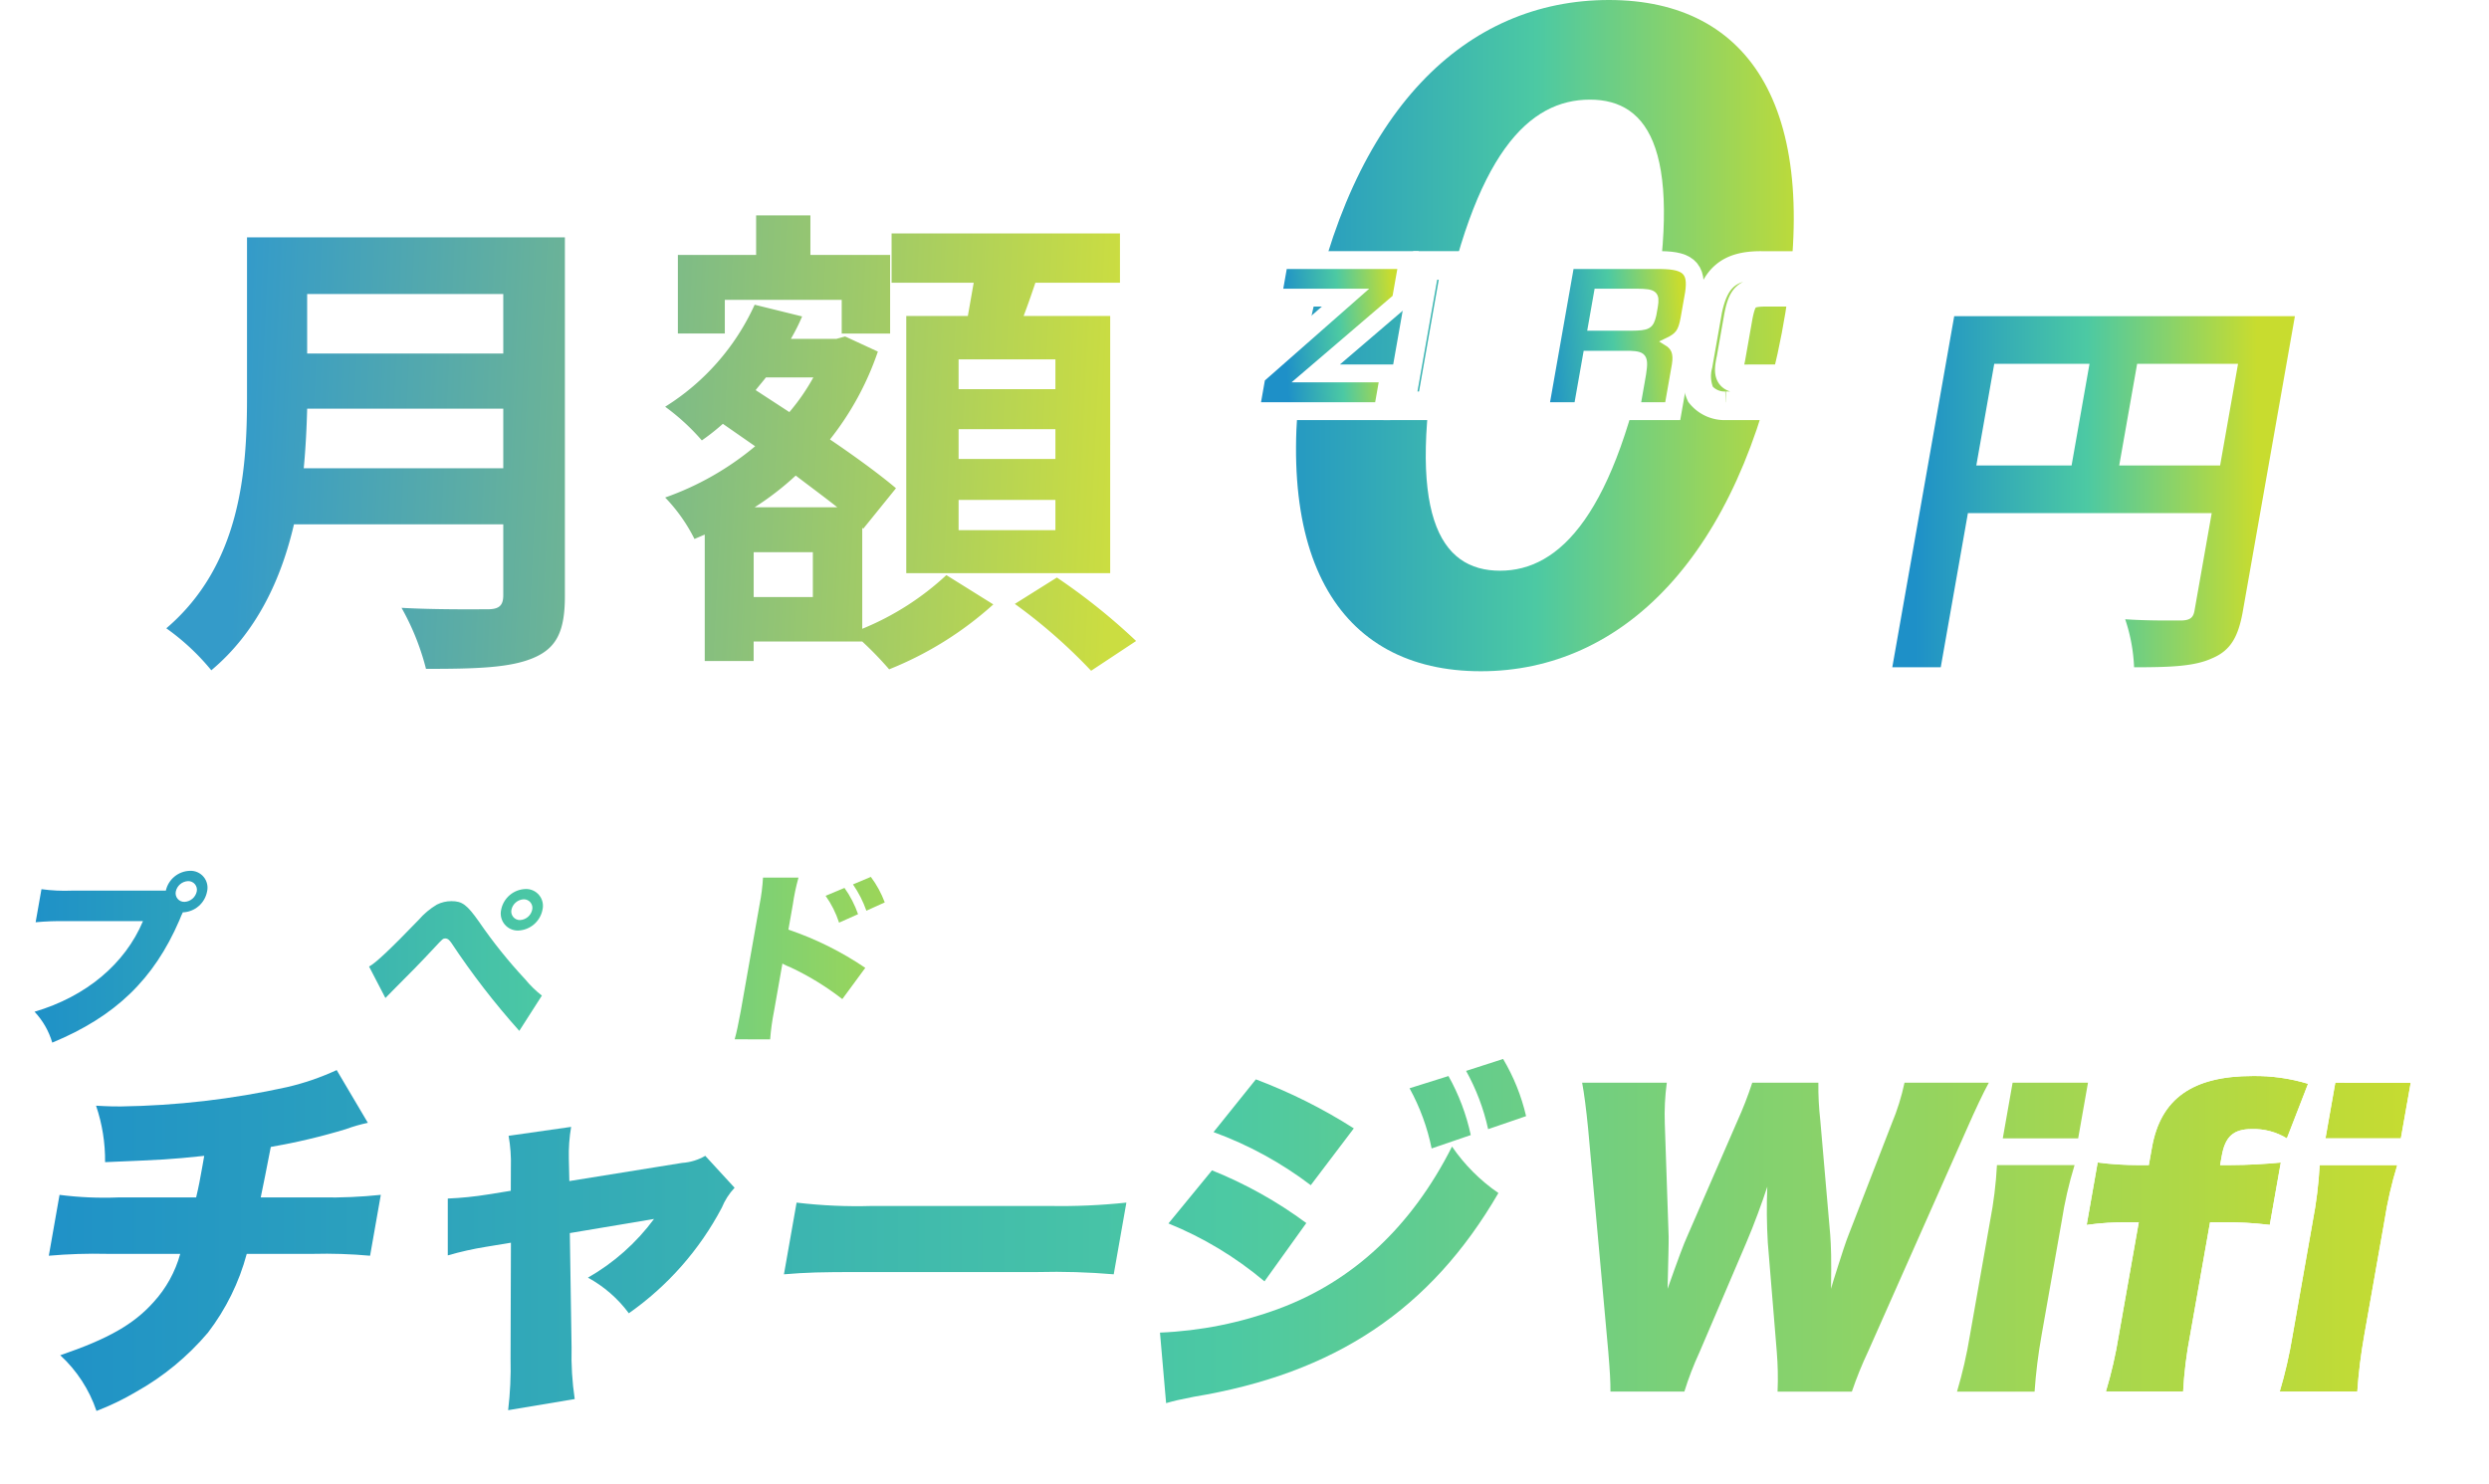 <svg xmlns="http://www.w3.org/2000/svg" xmlns:xlink="http://www.w3.org/1999/xlink" width="348.129" height="207.674" viewBox="0 0 348.129 207.674">
  <defs>
    <filter id="パス_1894" x="284.807" y="145.516" width="63.322" height="62.157" filterUnits="userSpaceOnUse">
      <feOffset dy="3" input="SourceAlpha"/>
      <feGaussianBlur stdDeviation="3" result="blur"/>
      <feFlood flood-opacity="0.161"/>
      <feComposite operator="in" in2="blur"/>
      <feComposite in="SourceGraphic"/>
    </filter>
    <clipPath id="clip-path">
      <path id="パス_1888" data-name="パス 1888" d="M44.625,27.718a21.664,21.664,0,0,0-3.063.883,87.772,87.772,0,0,1-10.515,2.493c-.51,2.6-1.15,5.922-1.407,7.065h8.521a68.128,68.128,0,0,0,8.275-.362l-1.5,8.518a69.312,69.312,0,0,0-8.008-.26H27.684A31.548,31.548,0,0,1,22.262,57.07a36.566,36.566,0,0,1-10.093,8.31,36.1,36.1,0,0,1-5.5,2.652A18.732,18.732,0,0,0,1.6,60.238c6.685-2.286,10.262-4.312,13.047-7.428a16.473,16.473,0,0,0,3.735-6.756H8.152A73.1,73.1,0,0,0,0,46.315L1.5,37.8A49.3,49.3,0,0,0,9.7,38.16H20.605c.376-1.561.552-2.546.876-4.361l.257-1.459c-5.029.524-5.448.524-13.867.883a23.8,23.8,0,0,0-1.263-7.9c1.751.106,2.683.106,3.468.106a115.519,115.519,0,0,0,23.225-2.7,35.883,35.883,0,0,0,6.963-2.388Z" transform="translate(22.827 283.372)"/>
    </clipPath>
    <linearGradient id="linear-gradient" y1="1" x2="1" y2="1" gradientUnits="objectBoundingBox">
      <stop offset="0" stop-color="#1e90c8"/>
      <stop offset="0.502" stop-color="#4cc9a3"/>
      <stop offset="1" stop-color="#c8dc2f"/>
    </linearGradient>
    <clipPath id="clip-path-2">
      <path id="パス_1889" data-name="パス 1889" d="M24.694,28.262a21.6,21.6,0,0,0-.317-4.414L33.121,22.6a23.167,23.167,0,0,0-.32,4.466l.07,3.116L48.644,27.64a7.4,7.4,0,0,0,3.239-.988l4.1,4.466a9.142,9.142,0,0,0-1.794,2.8A41.945,41.945,0,0,1,41.192,48.677a17.54,17.54,0,0,0-5.718-4.983,29.981,29.981,0,0,0,9.242-8.212L32.938,37.459l.246,16a41.718,41.718,0,0,0,.44,7.22l-9.313,1.558a50.256,50.256,0,0,0,.338-7.22L24.7,38.806l-3.475.573a44.672,44.672,0,0,0-5.356,1.2l0-7.952a48.2,48.2,0,0,0,5.613-.57l3.2-.517Z" transform="translate(62.761 289.06)"/>
    </clipPath>
    <clipPath id="clip-path-3">
      <path id="パス_1890" data-name="パス 1890" d="M31.006,25.613a71.443,71.443,0,0,0,10.568.468H66.4a86.907,86.907,0,0,0,10.733-.468l-1.769,10.03a96.947,96.947,0,0,0-10.645-.317H39.995c-5.82,0-7.54.053-10.758.317Z" transform="translate(96.411 296.643)"/>
    </clipPath>
    <clipPath id="clip-path-4">
      <path id="パス_1891" data-name="パス 1891" d="M44.192,58.185a54.25,54.25,0,0,0,16.585-3.327c10.392-3.844,18.593-11.475,24.263-22.7a25.068,25.068,0,0,0,6.489,6.5C82.058,54.963,68.687,63.9,48.89,67.17c-1.882.366-2.747.57-3.84.883Zm7.276-22.7A59.324,59.324,0,0,1,64.66,42.858l-5.852,8.156a50.128,50.128,0,0,0-13.431-8.1Zm6.137-12.731a73.893,73.893,0,0,1,13.7,6.858l-6.021,7.948a51.879,51.879,0,0,0-13.6-7.428Zm26.939-.464a29.654,29.654,0,0,1,3.119,8.258L82.188,32.42A29.829,29.829,0,0,0,79.1,24ZM92.186,19.9a28.021,28.021,0,0,1,3.214,8l-5.31,1.822a29.924,29.924,0,0,0-3.081-8.152Z" transform="translate(134.05 282.257)"/>
    </clipPath>
    <clipPath id="clip-path-5">
      <path id="パス_1892" data-name="パス 1892" d="M90.43,64.064a44.477,44.477,0,0,0-.109-5.557L89.065,43.23a77.808,77.808,0,0,1-.07-7.839c-.689,2.124-1.889,5.4-2.94,7.839L79.507,58.56a44.591,44.591,0,0,0-2.114,5.5H67.057c0-1.505-.06-2.6-.306-5.613L63.934,27.285c-.26-2.652-.566-5.04-.837-6.443H74.938a33.66,33.66,0,0,0-.281,5.715l.538,15.791c.021.781-.049,3.221-.148,7.329,1.547-4.368,2.244-6.235,2.743-7.329l7-16.1a52.255,52.255,0,0,0,2.1-5.405h9.246a41.706,41.706,0,0,0,.267,5.244l1.389,16.005c.12,1.663.183,3.373.116,7.586.278-.988.278-.988.974-3.169.359-1.143,1.161-3.636,1.516-4.47l6-15.481a32.077,32.077,0,0,0,1.787-5.715h11.792c-.77,1.4-1.924,3.847-3.06,6.443L103.115,58.4a53.519,53.519,0,0,0-2.293,5.662Z" transform="translate(174.193 284.635)"/>
    </clipPath>
    <clipPath id="clip-path-6">
      <path id="パス_1893" data-name="パス 1893" d="M94.447,32.374a55.891,55.891,0,0,0-1.8,7.846l-2.824,16a72.509,72.509,0,0,0-.967,7.843H78.006a63.584,63.584,0,0,0,1.8-7.843l2.821-16a57.042,57.042,0,0,0,.967-7.846Zm1.878-11.532L94.95,28.635H84.407l1.375-7.793Z" transform="translate(211.716 284.635)"/>
    </clipPath>
    <clipPath id="clip-path-7">
      <path id="パス_1894-2" data-name="パス 1894" d="M89.047,41.044a38.526,38.526,0,0,0-5.884.366L84.7,32.681a45.641,45.641,0,0,0,5.754.362h1.4l.436-2.441c1.206-6.854,5.666-10.026,14.127-10.026a25.527,25.527,0,0,1,7.709,1.09L111.164,29.3a8.889,8.889,0,0,0-4.913-1.3c-2.543,0-3.714,1.037-4.192,3.738l-.232,1.3h1.509c2.18,0,5.015-.155,6.977-.362l-1.54,8.729a50.086,50.086,0,0,0-6.742-.366H100.42l-2.8,15.847a57,57,0,0,0-.967,7.843H85.85a61.377,61.377,0,0,0,1.8-7.843l2.8-15.847Zm37.557-8a55.888,55.888,0,0,0-1.8,7.846l-2.824,16a72.514,72.514,0,0,0-.967,7.843H110.163a63.6,63.6,0,0,0,1.8-7.843l2.824-16a57.516,57.516,0,0,0,.964-7.846Zm1.882-11.532L127.107,29.3H116.564l1.375-7.793Z" transform="translate(224.694 283.966)"/>
    </clipPath>
    <filter id="長方形_753" x="-6.497" y="133.34" width="354.873" height="83.887" filterUnits="userSpaceOnUse">
      <feOffset dy="3" input="SourceAlpha"/>
      <feGaussianBlur stdDeviation="3" result="blur-2"/>
      <feFlood flood-color="#fff"/>
      <feComposite operator="in" in2="blur-2"/>
      <feComposite in="SourceGraphic"/>
    </filter>
    <clipPath id="clip-path-8">
      <path id="パス_1882" data-name="パス 1882" d="M25.26,5.914l-.044.1a2.739,2.739,0,0,1-.124.256l-.272.668c-3.565,8.254-8.95,13.448-17.771,17.1a10.735,10.735,0,0,0-2.479-4.322c7.215-2.132,12.645-6.684,15.167-12.675H8.992a38.5,38.5,0,0,0-4.27.155l.816-4.626a24.193,24.193,0,0,0,4.284.2H22.934A3.549,3.549,0,0,1,26.3,0,2.358,2.358,0,0,1,28.7,2.905,3.586,3.586,0,0,1,25.3,5.812Zm-.935-3.009a1.2,1.2,0,0,0,1.211,1.439,1.842,1.842,0,0,0,1.72-1.439,1.208,1.208,0,0,0-1.208-1.466,1.846,1.846,0,0,0-1.723,1.466" transform="translate(-4.571)" fill="#fff"/>
    </clipPath>
    <linearGradient id="linear-gradient-8" x1="0.013" x2="0.987" xlink:href="#linear-gradient"/>
    <clipPath id="clip-path-9">
      <path id="パス_1883" data-name="パス 1883" d="M27.1.857A33.164,33.164,0,0,0,26.361,4.3l-.9,5.116a34.538,34.538,0,0,0-.52,3.678H19.95a28.382,28.382,0,0,0,.818-3.754l.9-5.091A26.345,26.345,0,0,0,22.11.857Zm11.954,0c-.357,1.439-.449,1.824-.74,3.469l-.529,3.009a36.4,36.4,0,0,1-1.913,7.483,13.565,13.565,0,0,1-6.5,6.529,25.647,25.647,0,0,1-5.72,2.108,9.534,9.534,0,0,0-1.845-4.395,19.258,19.258,0,0,0,5.366-1.568,8.463,8.463,0,0,0,4.712-4.99,47.845,47.845,0,0,0,1.243-5.448L33.6,4.378A25.439,25.439,0,0,0,34.064.857Z" transform="translate(-19.95 -0.857)" fill="#fff"/>
    </clipPath>
    <clipPath id="clip-path-10">
      <path id="パス_1884" data-name="パス 1884" d="M32.512,12.313c.938-.513,2.94-2.393,6.934-6.531a10.424,10.424,0,0,1,2.538-2.134,4.5,4.5,0,0,1,2.038-.487c1.52,0,2.177.487,3.866,2.879a69.156,69.156,0,0,0,6.426,8.021,15.007,15.007,0,0,0,2.367,2.315l-3.159,4.936A107.425,107.425,0,0,1,44.022,9c-.31-.439-.534-.618-.816-.618-.36,0-.36,0-1.6,1.337-1.8,1.93-3.471,3.652-5.65,5.812-.343.334-.628.642-1.161,1.182ZM56.767,4.369a3.606,3.606,0,0,1-3.391,2.905,2.382,2.382,0,0,1-2.393-2.905A3.591,3.591,0,0,1,54.4,1.462a2.352,2.352,0,0,1,2.365,2.907m-4.344,0A1.2,1.2,0,0,0,53.61,5.808a1.839,1.839,0,0,0,1.718-1.439A1.2,1.2,0,0,0,54.146,2.9a1.847,1.847,0,0,0-1.723,1.467" transform="translate(-32.512 -1.462)" fill="#fff"/>
    </clipPath>
    <clipPath id="clip-path-11">
      <path id="パス_1885" data-name="パス 1885" d="M71.706,3.2a12.272,12.272,0,0,0-1.171.952,55.841,55.841,0,0,1-6.849,5.168l-1.744,9.9a37.264,37.264,0,0,0-.581,4.165H56.372a37.315,37.315,0,0,0,.884-4.139l1.251-7.1a53.124,53.124,0,0,1-9.077,3.8,11.192,11.192,0,0,0-1.737-4.141,45.616,45.616,0,0,0,14.83-6.684,24.521,24.521,0,0,0,5.509-4.7Z" transform="translate(-47.693 -0.428)" fill="#fff"/>
    </clipPath>
    <clipPath id="clip-path-12">
      <path id="パス_1886" data-name="パス 1886" d="M64.009,23.215c.294-1.079.449-1.824.848-3.934L67.5,4.317A27.5,27.5,0,0,0,67.972.591h4.962a29.374,29.374,0,0,0-.79,3.753l-.621,3.523a44.656,44.656,0,0,1,10.755,5.347l-3.213,4.371a38.362,38.362,0,0,0-7.31-4.473,6.7,6.7,0,0,1-.856-.385.576.576,0,0,1-.209-.129l-1.178,6.684a32.449,32.449,0,0,0-.54,3.934ZM79.366,2.03a14.539,14.539,0,0,1,1.9,3.674L78.611,6.89a13.847,13.847,0,0,0-1.883-3.754ZM83.054.488A14.174,14.174,0,0,1,85,4.06L82.43,5.219a15.6,15.6,0,0,0-1.875-3.68Z" transform="translate(-64.009 -0.488)" fill="#fff"/>
    </clipPath>
    <clipPath id="clip-path-13">
      <path id="パス_1887" data-name="パス 1887" d="M81.4,13.475c-.926,0-2.04.054-2.844.106l.653-3.7a27.032,27.032,0,0,0,2.907.129h5.81a27.715,27.715,0,0,0,2.9-.129l-.653,3.7c-.788-.052-1.885-.106-2.837-.106h-1L85.5,18.234c1.669-.282,2.66-.487,4.985-1l-.644,3.65c-5,1.105-7.552,1.57-11.507,2.136-.872.129-1.292.178-1.829.308l.146-4.036a37.815,37.815,0,0,0,4.891-.463l.942-5.351Zm18.908-9.537a15.016,15.016,0,0,0,2.515-.129l-.688,3.909a27.525,27.525,0,0,0-3.314-.155H95.862a28.636,28.636,0,0,0-.132,7.892,9.36,9.36,0,0,0,1.154,3.652,15.59,15.59,0,0,0,1.384-3.753,11.441,11.441,0,0,0,2.853,1.9,16.533,16.533,0,0,1-2.4,5.3,3.243,3.243,0,0,1-2.439,1.439c-1.492,0-2.926-1.488-3.8-3.984C91.453,17.1,91.253,13.142,91.9,7.564H82.108c-1.208,0-2.221.052-3.371.155l.694-3.935a28.437,28.437,0,0,0,3.316.155h9.667A29.6,29.6,0,0,0,92.848.313h4.24a10.469,10.469,0,0,0-.371,1.518c-.04.231-.134.769-.345,2.108h2.365a10.116,10.116,0,0,0-1.565-2.212l3.194-1.49a15.844,15.844,0,0,1,1.842,2.674l-2.184,1.029Z" transform="translate(-76.5 -0.236)" fill="#fff"/>
    </clipPath>
    <linearGradient id="linear-gradient-14" x1="0.075" y1="0.594" x2="0.974" y2="0.614" gradientUnits="objectBoundingBox">
      <stop offset="0" stop-color="#349bc9"/>
      <stop offset="1" stop-color="#cbdd41"/>
    </linearGradient>
    <linearGradient id="linear-gradient-15" x1="0.057" y1="0.785" x2="0.904" y2="0.786" xlink:href="#linear-gradient"/>
    <linearGradient id="linear-gradient-16" x1="-0.035" y1="0.567" y2="0.57" xlink:href="#linear-gradient"/>
    <linearGradient id="linear-gradient-17" x1="0.194" y1="0.546" x2="0.954" y2="0.5" xlink:href="#linear-gradient"/>
  </defs>
  <g id="グループ_646" data-name="グループ 646" transform="translate(-16 -154)">
    <path id="パス_1922" data-name="パス 1922" d="M2.991,0H340l-2.991,19.941H0Z" transform="translate(16 335.28)" fill="#fff" opacity="0.5"/>
    <g id="グループ_480" data-name="グループ 480" transform="translate(24.776 303.129)" style="isolation: isolate">
      <path id="パス_1888-2" data-name="パス 1888" d="M44.625,27.718a21.664,21.664,0,0,0-3.063.883,87.772,87.772,0,0,1-10.515,2.493c-.51,2.6-1.15,5.922-1.407,7.065h8.521a68.128,68.128,0,0,0,8.275-.362l-1.5,8.518a69.312,69.312,0,0,0-8.008-.26H27.684A31.548,31.548,0,0,1,22.262,57.07a36.566,36.566,0,0,1-10.093,8.31,36.1,36.1,0,0,1-5.5,2.652A18.732,18.732,0,0,0,1.6,60.238c6.685-2.286,10.262-4.312,13.047-7.428a16.473,16.473,0,0,0,3.735-6.756H8.152A73.1,73.1,0,0,0,0,46.315L1.5,37.8A49.3,49.3,0,0,0,9.7,38.16H20.605c.376-1.561.552-2.546.876-4.361l.257-1.459c-5.029.524-5.448.524-13.867.883a23.8,23.8,0,0,0-1.263-7.9c1.751.106,2.683.106,3.468.106a115.519,115.519,0,0,0,23.225-2.7,35.883,35.883,0,0,0,6.963-2.388Z" transform="translate(0 -18.782)" fill="#fff"/>
      <path id="パス_1889-2" data-name="パス 1889" d="M24.694,28.262a21.6,21.6,0,0,0-.317-4.414L33.121,22.6a23.167,23.167,0,0,0-.32,4.466l.07,3.116L48.644,27.64a7.4,7.4,0,0,0,3.239-.988l4.1,4.466a9.142,9.142,0,0,0-1.794,2.8A41.945,41.945,0,0,1,41.192,48.677a17.54,17.54,0,0,0-5.718-4.983,29.981,29.981,0,0,0,9.242-8.212L32.938,37.459l.246,16a41.718,41.718,0,0,0,.44,7.22l-9.313,1.558a50.256,50.256,0,0,0,.338-7.22L24.7,38.806l-3.475.573a44.672,44.672,0,0,0-5.356,1.2l0-7.952a48.2,48.2,0,0,0,5.613-.57l3.2-.517Z" transform="translate(39.934 -13.094)" fill="#fff"/>
      <path id="パス_1890-2" data-name="パス 1890" d="M31.006,25.613a71.443,71.443,0,0,0,10.568.468H66.4a86.907,86.907,0,0,0,10.733-.468l-1.769,10.03a96.947,96.947,0,0,0-10.645-.317H39.995c-5.82,0-7.54.053-10.758.317Z" transform="translate(73.584 -5.511)" fill="#fff"/>
      <path id="パス_1891-2" data-name="パス 1891" d="M44.192,58.185a54.25,54.25,0,0,0,16.585-3.327c10.392-3.844,18.593-11.475,24.263-22.7a25.068,25.068,0,0,0,6.489,6.5C82.058,54.963,68.687,63.9,48.89,67.17c-1.882.366-2.747.57-3.84.883Zm7.276-22.7A59.324,59.324,0,0,1,64.66,42.858l-5.852,8.156a50.128,50.128,0,0,0-13.431-8.1Zm6.137-12.731a73.893,73.893,0,0,1,13.7,6.858l-6.021,7.948a51.879,51.879,0,0,0-13.6-7.428Zm26.939-.464a29.654,29.654,0,0,1,3.119,8.258L82.188,32.42A29.829,29.829,0,0,0,79.1,24ZM92.186,19.9a28.021,28.021,0,0,1,3.214,8l-5.31,1.822a29.924,29.924,0,0,0-3.081-8.152Z" transform="translate(111.223 -19.897)" fill="#fff"/>
      <path id="パス_1892-2" data-name="パス 1892" d="M90.43,64.064a44.477,44.477,0,0,0-.109-5.557L89.065,43.23a77.808,77.808,0,0,1-.07-7.839c-.689,2.124-1.889,5.4-2.94,7.839L79.507,58.56a44.591,44.591,0,0,0-2.114,5.5H67.057c0-1.505-.06-2.6-.306-5.613L63.934,27.285c-.26-2.652-.566-5.04-.837-6.443H74.938a33.66,33.66,0,0,0-.281,5.715l.538,15.791c.021.781-.049,3.221-.148,7.329,1.547-4.368,2.244-6.235,2.743-7.329l7-16.1a52.255,52.255,0,0,0,2.1-5.405h9.246a41.706,41.706,0,0,0,.267,5.244l1.389,16.005c.12,1.663.183,3.373.116,7.586.278-.988.278-.988.974-3.169.359-1.143,1.161-3.636,1.516-4.47l6-15.481a32.077,32.077,0,0,0,1.787-5.715h11.792c-.77,1.4-1.924,3.847-3.06,6.443L103.115,58.4a53.519,53.519,0,0,0-2.293,5.662Z" transform="translate(151.366 -17.519)" fill="#fff"/>
      <path id="パス_1893-2" data-name="パス 1893" d="M94.447,32.374a55.891,55.891,0,0,0-1.8,7.846l-2.824,16a72.509,72.509,0,0,0-.967,7.843H78.006a63.584,63.584,0,0,0,1.8-7.843l2.821-16a57.042,57.042,0,0,0,.967-7.846Zm1.878-11.532L94.95,28.635H84.407l1.375-7.793Z" transform="translate(188.889 -17.519)" fill="#fff"/>
      <g transform="matrix(1, 0, 0, 1, -8.78, -149.13)" filter="url(#パス_1894)">
        <path id="パス_1894-3" data-name="パス 1894" d="M89.047,41.044a38.526,38.526,0,0,0-5.884.366L84.7,32.681a45.641,45.641,0,0,0,5.754.362h1.4l.436-2.441c1.206-6.854,5.666-10.026,14.127-10.026a25.527,25.527,0,0,1,7.709,1.09L111.164,29.3a8.889,8.889,0,0,0-4.913-1.3c-2.543,0-3.714,1.037-4.192,3.738l-.232,1.3h1.509c2.18,0,5.015-.155,6.977-.362l-1.54,8.729a50.086,50.086,0,0,0-6.742-.366H100.42l-2.8,15.847a57,57,0,0,0-.967,7.843H85.85a61.377,61.377,0,0,0,1.8-7.843l2.8-15.847Zm37.557-8a55.888,55.888,0,0,0-1.8,7.846l-2.824,16a72.514,72.514,0,0,0-.967,7.843H110.163a63.6,63.6,0,0,0,1.8-7.843l2.824-16a57.516,57.516,0,0,0,.964-7.846Zm1.882-11.532L127.107,29.3H116.564l1.375-7.793Z" transform="translate(210.64 130.94)" fill="#fff"/>
      </g>
    </g>
    <g id="マスクグループ_113" data-name="マスクグループ 113" clip-path="url(#clip-path)">
      <g id="長方形_756" data-name="長方形 756" transform="translate(18.504 293.34)" stroke="#707070" stroke-width="1" fill="url(#linear-gradient)">
        <rect width="336.873" height="65.887" stroke="none"/>
        <rect x="0.5" y="0.5" width="335.873" height="64.887" fill="none"/>
      </g>
    </g>
    <g id="マスクグループ_112" data-name="マスクグループ 112" clip-path="url(#clip-path-2)">
      <g id="長方形_757" data-name="長方形 757" transform="translate(18.503 293.34)" stroke="#707070" stroke-width="1" fill="url(#linear-gradient)">
        <rect width="336.873" height="65.887" stroke="none"/>
        <rect x="0.5" y="0.5" width="335.873" height="64.887" fill="none"/>
      </g>
    </g>
    <g id="マスクグループ_111" data-name="マスクグループ 111" clip-path="url(#clip-path-3)">
      <g id="長方形_758" data-name="長方形 758" transform="translate(18.504 293.34)" stroke="#707070" stroke-width="1" fill="url(#linear-gradient)">
        <rect width="336.873" height="65.887" stroke="none"/>
        <rect x="0.5" y="0.5" width="335.873" height="64.887" fill="none"/>
      </g>
    </g>
    <g id="マスクグループ_110" data-name="マスクグループ 110" clip-path="url(#clip-path-4)">
      <g id="長方形_759" data-name="長方形 759" transform="translate(18.504 293.34)" stroke="#707070" stroke-width="1" fill="url(#linear-gradient)">
        <rect width="336.873" height="65.887" stroke="none"/>
        <rect x="0.5" y="0.5" width="335.873" height="64.887" fill="none"/>
      </g>
    </g>
    <g id="マスクグループ_109" data-name="マスクグループ 109" clip-path="url(#clip-path-5)">
      <g id="長方形_754" data-name="長方形 754" transform="translate(18.504 293.34)" stroke="#707070" stroke-width="1" fill="url(#linear-gradient)">
        <rect width="336.873" height="65.887" stroke="none"/>
        <rect x="0.5" y="0.5" width="335.873" height="64.887" fill="none"/>
      </g>
    </g>
    <g id="マスクグループ_108" data-name="マスクグループ 108" clip-path="url(#clip-path-6)">
      <g id="長方形_755" data-name="長方形 755" transform="translate(18.504 293.34)" stroke="#707070" stroke-width="1" fill="url(#linear-gradient)">
        <rect width="336.873" height="65.887" stroke="none"/>
        <rect x="0.5" y="0.5" width="335.873" height="64.887" fill="none"/>
      </g>
    </g>
    <g id="マスクグループ_107" data-name="マスクグループ 107" clip-path="url(#clip-path-7)">
      <g transform="matrix(1, 0, 0, 1, 16, 154)" filter="url(#長方形_753)">
        <g id="長方形_753-2" data-name="長方形 753" transform="translate(2.5 139.34)" stroke="#707070" stroke-width="1" fill="url(#linear-gradient)">
          <rect width="336.873" height="65.887" stroke="none"/>
          <rect x="0.5" y="0.5" width="335.873" height="64.887" fill="none"/>
        </g>
      </g>
    </g>
    <path id="パス_1882-2" data-name="パス 1882" d="M25.26,5.914l-.044.1a2.739,2.739,0,0,1-.124.256l-.272.668c-3.565,8.254-8.95,13.448-17.771,17.1a10.735,10.735,0,0,0-2.479-4.322c7.215-2.132,12.645-6.684,15.167-12.675H8.992a38.5,38.5,0,0,0-4.27.155l.816-4.626a24.193,24.193,0,0,0,4.284.2H22.934A3.549,3.549,0,0,1,26.3,0,2.358,2.358,0,0,1,28.7,2.905,3.586,3.586,0,0,1,25.3,5.812Zm-.935-3.009a1.2,1.2,0,0,0,1.211,1.439,1.842,1.842,0,0,0,1.72-1.439,1.208,1.208,0,0,0-1.208-1.466,1.846,1.846,0,0,0-1.723,1.466" transform="translate(16.71 276.831)" fill="#fff"/>
    <path id="パス_1883-2" data-name="パス 1883" d="M27.1.857A33.164,33.164,0,0,0,26.361,4.3l-.9,5.116a34.538,34.538,0,0,0-.52,3.678H19.95a28.382,28.382,0,0,0,.818-3.754l.9-5.091A26.345,26.345,0,0,0,22.11.857Zm11.954,0c-.357,1.439-.449,1.824-.74,3.469l-.529,3.009a36.4,36.4,0,0,1-1.913,7.483,13.565,13.565,0,0,1-6.5,6.529,25.647,25.647,0,0,1-5.72,2.108,9.534,9.534,0,0,0-1.845-4.395,19.258,19.258,0,0,0,5.366-1.568,8.463,8.463,0,0,0,4.712-4.99,47.845,47.845,0,0,0,1.243-5.448L33.6,4.378A25.439,25.439,0,0,0,34.064.857Z" transform="translate(27.178 277.466)" fill="#fff"/>
    <path id="パス_1884-2" data-name="パス 1884" d="M32.512,12.313c.938-.513,2.94-2.393,6.934-6.531a10.424,10.424,0,0,1,2.538-2.134,4.5,4.5,0,0,1,2.038-.487c1.52,0,2.177.487,3.866,2.879a69.156,69.156,0,0,0,6.426,8.021,15.007,15.007,0,0,0,2.367,2.315l-3.159,4.936A107.425,107.425,0,0,1,44.022,9c-.31-.439-.534-.618-.816-.618-.36,0-.36,0-1.6,1.337-1.8,1.93-3.471,3.652-5.65,5.812-.343.334-.628.642-1.161,1.182ZM56.767,4.369a3.606,3.606,0,0,1-3.391,2.905,2.382,2.382,0,0,1-2.393-2.905A3.591,3.591,0,0,1,54.4,1.462a2.352,2.352,0,0,1,2.365,2.907m-4.344,0A1.2,1.2,0,0,0,53.61,5.808a1.839,1.839,0,0,0,1.718-1.439A1.2,1.2,0,0,0,54.146,2.9a1.847,1.847,0,0,0-1.723,1.467" transform="translate(35.559 277.914)" fill="#fff"/>
    <path id="パス_1885-2" data-name="パス 1885" d="M71.706,3.2a12.272,12.272,0,0,0-1.171.952,55.841,55.841,0,0,1-6.849,5.168l-1.744,9.9a37.264,37.264,0,0,0-.581,4.165H56.372a37.315,37.315,0,0,0,.884-4.139l1.251-7.1a53.124,53.124,0,0,1-9.077,3.8,11.192,11.192,0,0,0-1.737-4.141,45.616,45.616,0,0,0,14.83-6.684,24.521,24.521,0,0,0,5.509-4.7Z" transform="translate(46.802 277.148)" fill="#fff"/>
    <path id="パス_1886-2" data-name="パス 1886" d="M64.009,23.215c.294-1.079.449-1.824.848-3.934L67.5,4.317A27.5,27.5,0,0,0,67.972.591h4.962a29.374,29.374,0,0,0-.79,3.753l-.621,3.523a44.656,44.656,0,0,1,10.755,5.347l-3.213,4.371a38.362,38.362,0,0,0-7.31-4.473,6.7,6.7,0,0,1-.856-.385.576.576,0,0,1-.209-.129l-1.178,6.684a32.449,32.449,0,0,0-.54,3.934ZM79.366,2.03a14.539,14.539,0,0,1,1.9,3.674L78.611,6.89a13.847,13.847,0,0,0-1.883-3.754ZM83.054.488A14.174,14.174,0,0,1,85,4.06L82.43,5.219a15.6,15.6,0,0,0-1.875-3.68Z" transform="translate(55.196 277.193)" fill="#fff"/>
    <path id="パス_1887-2" data-name="パス 1887" d="M81.4,13.475c-.926,0-2.04.054-2.844.106l.653-3.7a27.032,27.032,0,0,0,2.907.129h5.81a27.715,27.715,0,0,0,2.9-.129l-.653,3.7c-.788-.052-1.885-.106-2.837-.106h-1L85.5,18.234c1.669-.282,2.66-.487,4.985-1l-.644,3.65c-5,1.105-7.552,1.57-11.507,2.136-.872.129-1.292.178-1.829.308l.146-4.036a37.815,37.815,0,0,0,4.891-.463l.942-5.351Zm18.908-9.537a15.016,15.016,0,0,0,2.515-.129l-.688,3.909a27.525,27.525,0,0,0-3.314-.155H95.862a28.636,28.636,0,0,0-.132,7.892,9.36,9.36,0,0,0,1.154,3.652,15.59,15.59,0,0,0,1.384-3.753,11.441,11.441,0,0,0,2.853,1.9,16.533,16.533,0,0,1-2.4,5.3,3.243,3.243,0,0,1-2.439,1.439c-1.492,0-2.926-1.488-3.8-3.984C91.453,17.1,91.253,13.142,91.9,7.564H82.108c-1.208,0-2.221.052-3.371.155l.694-3.935a28.437,28.437,0,0,0,3.316.155h9.667A29.6,29.6,0,0,0,92.848.313h4.24a10.469,10.469,0,0,0-.371,1.518c-.04.231-.134.769-.345,2.108h2.365a10.116,10.116,0,0,0-1.565-2.212l3.194-1.49a15.844,15.844,0,0,1,1.842,2.674l-2.184,1.029Z" transform="translate(63.525 277.006)" fill="#fff"/>
    <g id="マスクグループ_72" data-name="マスクグループ 72" transform="translate(20.832 275.834)" clip-path="url(#clip-path-8)">
      <rect id="長方形_763" data-name="長方形 763" width="149.56" height="29.912" transform="translate(-2.991 -2.927)" fill="url(#linear-gradient-8)"/>
    </g>
    <g id="マスクグループ_73" data-name="マスクグループ 73" transform="translate(46.679 277.326)" clip-path="url(#clip-path-9)">
      <rect id="長方形_764" data-name="長方形 764" width="149.56" height="29.912" transform="translate(-28.838 -4.419)" fill="url(#linear-gradient-8)"/>
    </g>
    <g id="マスクグループ_74" data-name="マスクグループ 74" transform="translate(67.622 278.379)" clip-path="url(#clip-path-10)">
      <rect id="長方形_765" data-name="長方形 765" width="149.56" height="29.912" transform="translate(-49.781 -5.472)" fill="url(#linear-gradient-8)"/>
    </g>
    <g id="マスクグループ_75" data-name="マスクグループ 75" transform="translate(94.045 276.579)" clip-path="url(#clip-path-11)">
      <rect id="長方形_766" data-name="長方形 766" width="149.56" height="29.912" transform="translate(-76.204 -3.672)" fill="url(#linear-gradient-8)"/>
    </g>
    <g id="マスクグループ_76" data-name="マスクグループ 76" transform="translate(118.757 276.684)" clip-path="url(#clip-path-12)">
      <rect id="長方形_767" data-name="長方形 767" width="149.56" height="29.912" transform="translate(-100.915 -3.777)" fill="url(#linear-gradient-8)"/>
    </g>
    <g id="マスクグループ_77" data-name="マスクグループ 77" transform="translate(139.576 276.245)" clip-path="url(#clip-path-13)">
      <rect id="長方形_768" data-name="長方形 768" width="149.56" height="29.912" transform="translate(-121.735 -3.338)" fill="url(#linear-gradient-8)"/>
    </g>
    <path id="パス_1923" data-name="パス 1923" d="M2.991,0H340l-2.991,19.941H0Z" transform="translate(16 241.585)" fill="#fff" opacity="0.5"/>
    <g id="グループ_503" data-name="グループ 503" transform="translate(41.16 186.329)">
      <path id="パス_1929" data-name="パス 1929" d="M25.392-22.435c.274-2.868.41-5.736.479-8.331H53.3v8.331ZM53.3-46.813v8.331H25.871v-8.331Zm8.619-7.921H17.457v22.466c0,10.379-.958,23.422-11.286,32.23a32.1,32.1,0,0,1,6.293,5.872C18.825.508,22.245-6.935,24.024-14.582H53.3v9.9c0,1.434-.547,1.98-2.189,1.98-1.5,0-7.251.068-12.039-.2a34.824,34.824,0,0,1,3.42,8.536c7.045,0,11.833-.137,15.117-1.571,3.146-1.366,4.309-3.687,4.309-8.6ZM130.527-33.5H116.984v-4.165h13.544Zm0,9.765H116.984V-27.9h13.544Zm0,9.97H116.984V-18h13.544ZM109.665-43.74V-7.754h28.524V-43.74H126.081c.547-1.434,1.094-3,1.642-4.643h11.833v-6.9H107.613v6.9H119.1c-.274,1.5-.547,3.141-.821,4.643ZM84.288-45.993h16.348v4.712h6.772V-52.275H96.258v-5.531H88.666v5.531H77.721v10.994h6.567ZM96.6-4.408H88.324V-10.69H96.6ZM88.46-16.972a40.249,40.249,0,0,0,5.746-4.438c2.052,1.571,4.1,3.073,5.814,4.438Zm8.208-18.164a29.181,29.181,0,0,1-3.352,4.848L88.6-33.361c.479-.615.958-1.161,1.436-1.775Zm6.84,21.032.137.137,4.583-5.668c-2.257-1.912-5.609-4.37-9.234-6.828a41.018,41.018,0,0,0,6.7-12.291l-4.583-2.117-1.231.341H93.522A26.935,26.935,0,0,0,95.1-43.672L88.46-45.31A32.855,32.855,0,0,1,75.943-31.039a30.666,30.666,0,0,1,5.13,4.712,31.319,31.319,0,0,0,2.941-2.322l4.515,3.141a40.586,40.586,0,0,1-12.586,7.17,23.439,23.439,0,0,1,4.1,5.8l1.436-.615V4.537h6.84V1.806h15.185A48.2,48.2,0,0,1,107.271,5.7a48.652,48.652,0,0,0,14.57-9.082l-6.567-4.1A38.774,38.774,0,0,1,103.509.03ZM124.85-3.452A75.337,75.337,0,0,1,135.521,5.9l6.293-4.165a86.081,86.081,0,0,0-11.081-8.877Z" transform="translate(-6.171 57.807)" fill="#fff"/>
    </g>
    <g id="グループ_598" data-name="グループ 598" transform="translate(39.262 184.137)">
      <path id="パス_2039" data-name="パス 2039" d="M25.392-22.435c.274-2.868.41-5.736.479-8.331H53.3v8.331ZM53.3-46.813v8.331H25.871v-8.331Zm8.619-7.921H17.457v22.466c0,10.379-.958,23.422-11.286,32.23a32.1,32.1,0,0,1,6.293,5.872C18.825.508,22.245-6.935,24.024-14.582H53.3v9.9c0,1.434-.547,1.98-2.189,1.98-1.5,0-7.251.068-12.039-.2a34.824,34.824,0,0,1,3.42,8.536c7.045,0,11.833-.137,15.117-1.571,3.146-1.366,4.309-3.687,4.309-8.6ZM130.527-33.5H116.984v-4.165h13.544Zm0,9.765H116.984V-27.9h13.544Zm0,9.97H116.984V-18h13.544ZM109.665-43.74V-7.754h28.524V-43.74H126.081c.547-1.434,1.094-3,1.642-4.643h11.833v-6.9H107.613v6.9H119.1c-.274,1.5-.547,3.141-.821,4.643ZM84.288-45.993h16.348v4.712h6.772V-52.275H96.258v-5.531H88.666v5.531H77.721v10.994h6.567ZM96.6-4.408H88.324V-10.69H96.6ZM88.46-16.972a40.249,40.249,0,0,0,5.746-4.438c2.052,1.571,4.1,3.073,5.814,4.438Zm8.208-18.164a29.181,29.181,0,0,1-3.352,4.848L88.6-33.361c.479-.615.958-1.161,1.436-1.775Zm6.84,21.032.137.137,4.583-5.668c-2.257-1.912-5.609-4.37-9.234-6.828a41.018,41.018,0,0,0,6.7-12.291l-4.583-2.117-1.231.341H93.522A26.935,26.935,0,0,0,95.1-43.672L88.46-45.31A32.855,32.855,0,0,1,75.943-31.039a30.666,30.666,0,0,1,5.13,4.712,31.319,31.319,0,0,0,2.941-2.322l4.515,3.141a40.586,40.586,0,0,1-12.586,7.17,23.439,23.439,0,0,1,4.1,5.8l1.436-.615V4.537h6.84V1.806h15.185A48.2,48.2,0,0,1,107.271,5.7a48.652,48.652,0,0,0,14.57-9.082l-6.567-4.1A38.774,38.774,0,0,1,103.509.03ZM124.85-3.452A75.337,75.337,0,0,1,135.521,5.9l6.293-4.165a86.081,86.081,0,0,0-11.081-8.877Z" transform="translate(-6.171 57.807)" fill="url(#linear-gradient-14)"/>
    </g>
    <path id="パス_2038" data-name="パス 2038" d="M100.614,41.27c-.647,3.67-1.765,5.533-4.326,6.6C93.831,49,90.423,49.118,85.4,49.118A23.994,23.994,0,0,0,84.155,42.4c3.178.226,6.858.169,7.987.169,1.083-.056,1.538-.395,1.707-1.355l2.409-13.663h-34.1l-3.8,21.567H51.581L60.242,0h47.65ZM63.333,20.889H76.657L79.166,6.662H65.842Zm34.1,0L99.941,6.662H85.828L83.32,20.889Z" transform="translate(231.463 200.614)" fill="#fff"/>
    <path id="パス_2037" data-name="パス 2037" d="M1.69,48.5C7.658,17.2,23.8,1.913,43.767,1.913,63.6,1.913,73.89,17.321,67.945,48.5S45.7,95.824,25.859,95.824C5.892,95.824-4.256,79.683,1.69,48.5m47.872,0c4.826-25.31-.122-32.647-8.453-32.647-8.464,0-16.21,7.337-21.036,32.647-4.851,25.435,0,33.261,8.468,33.261,8.331,0,16.17-7.826,21.021-33.261" transform="translate(199.461 154.279)" fill="#fff"/>
    <path id="パス_2040" data-name="パス 2040" d="M100.614,41.27c-.647,3.67-1.765,5.533-4.326,6.6C93.831,49,90.423,49.118,85.4,49.118A23.994,23.994,0,0,0,84.155,42.4c3.178.226,6.858.169,7.987.169,1.083-.056,1.538-.395,1.707-1.355l2.409-13.663h-34.1l-3.8,21.567H51.581L60.242,0h47.65ZM63.333,20.889H76.657L79.166,6.662H65.842Zm34.1,0L99.941,6.662H85.828L83.32,20.889Z" transform="translate(229.088 198.239)" fill="url(#linear-gradient-15)"/>
    <path id="パス_2041" data-name="パス 2041" d="M1.69,48.5C7.658,17.2,23.8,1.913,43.767,1.913,63.6,1.913,73.89,17.321,67.945,48.5S45.7,95.824,25.859,95.824C5.892,95.824-4.256,79.683,1.69,48.5m47.872,0c4.826-25.31-.122-32.647-8.453-32.647-8.464,0-16.21,7.337-21.036,32.647-4.851,25.435,0,33.261,8.468,33.261,8.331,0,16.17-7.826,21.021-33.261" transform="translate(197.27 152.087)" fill="url(#linear-gradient-16)"/>
    <path id="パス_2044" data-name="パス 2044" d="M3.773.006,3.111,3.761H14.4L.67,15.839,0,19.641h16.98l.666-3.779H6.215L19.455,4.526l.8-4.52Z" transform="translate(191.781 191.133)" stroke="#fff" stroke-width="4" fill="url(#linear-gradient-17)"/>
    <path id="パス_2045" data-name="パス 2045" d="M57.031.006,53.568,19.641h17.1l.666-3.779H58.516l.809-4.592h11.48l.666-3.779H59.992l.658-3.73H73.469L74.131.006Z" transform="translate(158.305 191.133)" stroke="#fff" stroke-width="4" fill="url(#linear-gradient-17)"/>
    <path id="パス_2046" data-name="パス 2046" d="M123.242,0c4-.047,4.963.742,4.523,3.779l-.645,3.659c-.357,1.89-.769,2.463-2.439,3.253,1.145.694,1.492,1.579,1.225,3.229L124.9,19.638h-4.377l.586-3.324c.64-3.492.5-3.779-1.589-3.874h-6.027l-1.27,7.2h-4.448L111.236,0Zm-3.579,8.634c2.42-.024,2.712-.191,3.082-1.746l.207-1.172c.276-1.7-.041-1.937-2.381-1.961h-5.549l-.86,4.879Z" transform="translate(124.43 191.137)" stroke="#fff" stroke-width="4" fill="url(#linear-gradient-17)"/>
    <path id="パス_2047" data-name="パス 2047" d="M182.774,13.829c-.841,4.09-2.61,5.716-6.358,5.812h-8.227a4.326,4.326,0,0,1-3.544-1.6,6.262,6.262,0,0,1-.318-4.162L165.663,6.3c.958-4.616,3-6.314,7.495-6.29h5.668c4.695.1,6.066,1.674,5.289,6.218Zm-7.557,2.033c2.4-.048,2.826-.43,3.306-3.013l1.021-5.788c.491-2.511-.127-3.349-2.48-3.3h-3.636c-2.38.072-2.956.622-3.493,3.4l-1.025,5.812c-.53,2.464-.267,2.87,1.762,2.894Z" transform="translate(89.201 191.133)" stroke="#fff" stroke-width="4" fill="url(#linear-gradient-17)"/>
    <path id="パス_2044-2" data-name="パス 2044" d="M3.773.006,3.111,3.761H14.4L.67,15.839,0,19.641h16.98l.666-3.779H6.215L19.455,4.526l.8-4.52Z" transform="translate(191.781 191.133)" stroke="#fff" stroke-width="1" fill="url(#linear-gradient-17)"/>
    <path id="パス_2045-2" data-name="パス 2045" d="M57.031.006,53.568,19.641h17.1l.666-3.779H58.516l.809-4.592h11.48l.666-3.779H59.992l.658-3.73H73.469L74.131.006Z" transform="translate(158.305 191.133)" stroke="#fff" stroke-width="1" fill="url(#linear-gradient-17)"/>
    <path id="パス_2046-2" data-name="パス 2046" d="M123.242,0c4-.047,4.963.742,4.523,3.779l-.645,3.659c-.357,1.89-.769,2.463-2.439,3.253,1.145.694,1.492,1.579,1.225,3.229L124.9,19.638h-4.377l.586-3.324c.64-3.492.5-3.779-1.589-3.874h-6.027l-1.27,7.2h-4.448L111.236,0Zm-3.579,8.634c2.42-.024,2.712-.191,3.082-1.746l.207-1.172c.276-1.7-.041-1.937-2.381-1.961h-5.549l-.86,4.879Z" transform="translate(124.43 191.137)" stroke="#fff" stroke-width="1" fill="url(#linear-gradient-17)"/>
    <path id="パス_2047-2" data-name="パス 2047" d="M182.774,13.829c-.841,4.09-2.61,5.716-6.358,5.812h-8.227a4.326,4.326,0,0,1-3.544-1.6,6.262,6.262,0,0,1-.318-4.162L165.663,6.3c.958-4.616,3-6.314,7.495-6.29h5.668c4.695.1,6.066,1.674,5.289,6.218Zm-7.557,2.033c2.4-.048,2.826-.43,3.306-3.013l1.021-5.788c.491-2.511-.127-3.349-2.48-3.3h-3.636c-2.38.072-2.956.622-3.493,3.4l-1.025,5.812c-.53,2.464-.267,2.87,1.762,2.894Z" transform="translate(89.201 191.133)" stroke="#fff" stroke-width="1" fill="url(#linear-gradient-17)"/>
  </g>
</svg>
